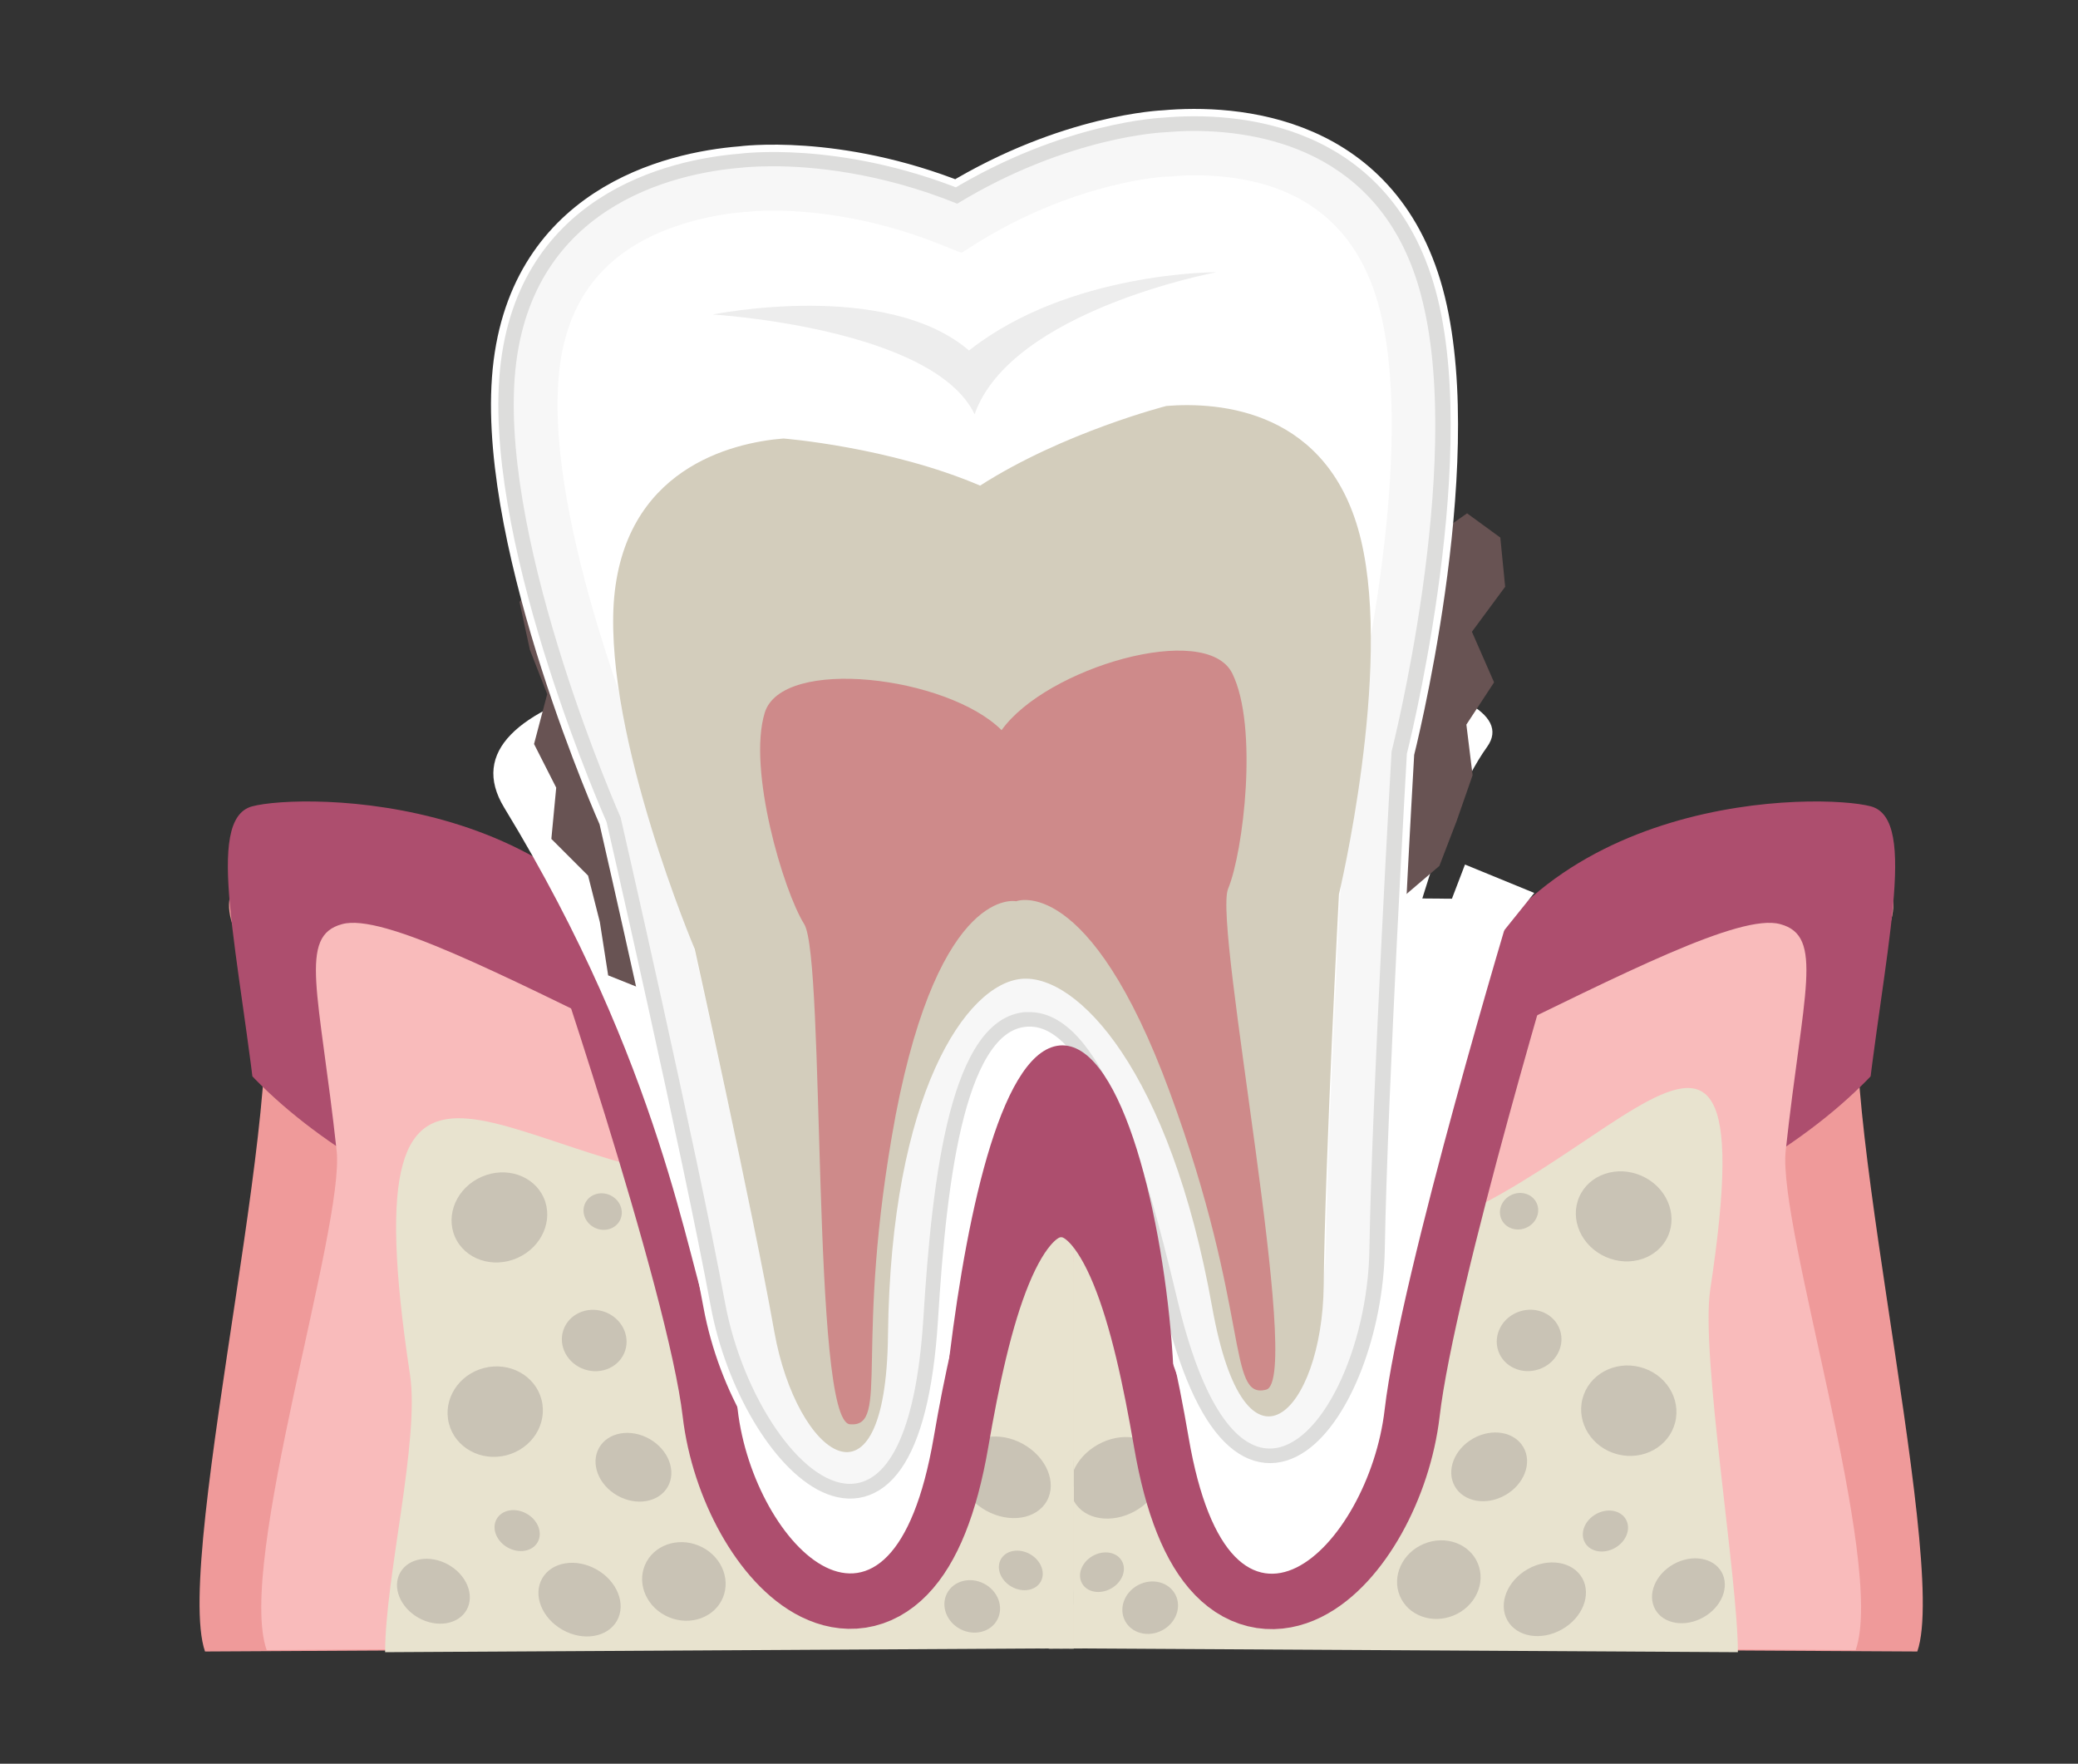 <?xml version="1.0" encoding="UTF-8"?>
<!-- Generator: Adobe Illustrator 27.5.0, SVG Export Plug-In . SVG Version: 6.00 Build 0)  -->
<svg xmlns="http://www.w3.org/2000/svg" xmlns:xlink="http://www.w3.org/1999/xlink" version="1.1" id="レイヤー_1" x="0px" y="0px" viewBox="0 0 300 254.6" style="enable-background:new 0 0 300 254.6;" xml:space="preserve">
<rect x="0" y="0" width="300" height="254.6" fill="#333333" stroke="none"/>
<style type="text/css">
	.st0{clip-path:url(#SVGID_00000074433239984800412840000004076346176315460507_);}
	.st1{fill:#EF9A9A;}
	.st2{clip-path:url(#SVGID_00000147203135059607832470000006063538005310170783_);fill:#AD4E6E;}
	.st3{fill:#F9BBBB;}
	.st4{fill:#E8E3CF;}
	.st5{fill:#C9C3B5;}
	.st6{clip-path:url(#SVGID_00000051349639460229566100000006563449349327220143_);}
	.st7{clip-path:url(#SVGID_00000177446035133396956080000016214175861051594416_);fill:#AD4E6E;}
	.st8{fill:none;stroke:#AD4E6E;stroke-width:16;stroke-miterlimit:10;}
	.st9{fill:#FFFFFF;}
	.st10{fill:#685353;}
	.st11{fill:none;stroke:#FFFFFF;stroke-width:6.369;}
	.st12{fill:none;stroke:#DDDDDC;stroke-width:4.246;}
	.st13{fill:#F7F7F7;}
	.st14{fill:#EDEDED;}
	.st15{fill:#D3CDBC;}
	.st16{fill:#CE8A8A;}
	.st17{fill:#AD4E6E;}
</style>
<g>
	<defs>
		<rect id="SVGID_1_" x="151.4" y="61.4" width="143" height="193.5"></rect>
	</defs>
	<clipPath id="SVGID_00000111885131085887402150000014176331339012731033_">
		<use xlink:href="#SVGID_1_" style="overflow:visible;"></use>
	</clipPath>
	<g style="clip-path:url(#SVGID_00000111885131085887402150000014176331339012731033_);">
		<path class="st1" d="M269.6,139.5c13.3-19.1-12.6-14.6-19.9-14.6c-7.3,0-29.8,13.3-46.5,30.9c-5.5-12-26.3-30.7-39.1-22.9    c-7.9,4.8-7.6,21-15.3,27.3c-8.7-6.3-8.4-22.5-17.3-27.3c-10.8-5.8-24-7.5-32.6-3.1c-12.4-15.7-22.7-31.5-28.1-33.5    c-6.1-2.3-11.7,16.5-22.1,38.9c-5,10.8-17.4,89.5-13.2,103.2l113.3-0.7l128,0.7C281.6,224.7,262.7,149.5,269.6,139.5z"></path>
		<g>
			<defs>
				<path id="SVGID_00000085237620747706207360000012353194831588700070_" d="M269.2,162.6c2.7-25.1,7.9-44.3,0.9-46.2      c-7.1-1.9-49.4-2.4-61.6,31.8c-5.5-12-31.4-23-44.2-15.3c-7.9,4.8-7.6,21-15.3,27.3c-8.7-6.3-8.4-22.5-17.3-27.3      c-10.8-5.8-24-7.5-32.6-3.1c-12.4-15.7-22.7-31.5-28.1-33.5c-6.1-2.3-11.7,16.5-22.1,38.9c-5,10.8-17.4,89.5-13.2,103.2      l113.3-0.7l128,0.7C281.6,224.7,267.8,174.7,269.2,162.6z"></path>
			</defs>
			<clipPath id="SVGID_00000071548422983307711920000001580215013624532881_">
				<use xlink:href="#SVGID_00000085237620747706207360000012353194831588700070_" style="overflow:visible;"></use>
			</clipPath>
			
				<ellipse style="clip-path:url(#SVGID_00000071548422983307711920000001580215013624532881_);fill:#AD4E6E;" cx="151.3" cy="128.8" rx="130.9" ry="63.2"></ellipse>
		</g>
		<path class="st3" d="M90.8,237.1c0-13.4,3.6-68.3,6.5-70.1c-2.6-20.2,20.3-22.6,37.2-13.6c10.1,5.4,8.6,16,25,16    c28.1,0,85.9-39.2,97.5-36c6.4,1.7,3.3,9.8,0.8,32.7c-1.2,11,14.5,59.6,10.1,72.1L90.8,237.1z"></path>
		<path class="st3" d="M221.7,237.1c0-13.4-3.6-68.3-6.5-70.1c2.6-20.2-20.3-22.6-37.2-13.6c-10.1,5.4-8.6,16-25,16    c-28.1,0-66.7-51.6-78-55.4c-6.3-2.1-6.3,10.1-16.9,30.4c-5.1,9.8-17.8,81.2-13.5,93.7L221.7,237.1z"></path>
		<g>
			<path class="st4" d="M202.9,237.7c-2.7-12-3.7-61.4-7.2-70.2c-4.5-11.4-1.4-8.8-7.4-12.8c-2.1-1.4-7.1,11.9-10.6,12.9     c-1.9,0.6-7.2-1.7-9.3-0.9c-9.6,3.6-8.8,16.5-23.2,16.5c-34.8,0-47.1-84.3-73.6-27.7c-4.1,8.7-10,72.3-10,83L202.9,237.7z"></path>
		</g>
		<g>
			<g>
				
					<ellipse transform="matrix(0.479 -0.878 0.878 0.479 -96.779 269.156)" class="st5" cx="178.3" cy="216.1" rx="6.3" ry="8.3"></ellipse>
			</g>
			<g>
				
					<ellipse transform="matrix(0.477 -0.879 0.879 0.477 -96.502 289.069)" class="st5" cx="194.6" cy="225.6" rx="4.1" ry="5.4"></ellipse>
			</g>
			<g>
				
					<ellipse transform="matrix(0.493 -0.87 0.87 0.493 -113.329 253.949)" class="st5" cx="161.2" cy="224.2" rx="4.6" ry="5.6"></ellipse>
			</g>
			<g>
				
					<ellipse transform="matrix(0.488 -0.873 0.873 0.488 -82.862 272.54)" class="st5" cx="190.9" cy="206.9" rx="2.7" ry="3.4"></ellipse>
			</g>
			<g>
				
					<ellipse transform="matrix(0.472 -0.881 0.881 0.472 -50.457 254.649)" class="st5" cx="187.4" cy="169.5" rx="1.7" ry="2"></ellipse>
			</g>
			<g>
				<ellipse transform="matrix(0.492 -0.871 0.871 0.492 -62.571 250.162)" class="st5" cx="183" cy="178.7" rx="5" ry="6.2"></ellipse>
			</g>
			<g>
				
					<ellipse transform="matrix(0.487 -0.873 0.873 0.487 -77.819 248.572)" class="st5" cx="172.8" cy="190.6" rx="5.5" ry="7"></ellipse>
			</g>
			<g>
				
					<ellipse transform="matrix(0.458 -0.889 0.889 0.458 -95.139 258.937)" class="st5" cx="164.8" cy="207.5" rx="3.7" ry="4.1"></ellipse>
			</g>
			<g>
				
					<ellipse transform="matrix(0.484 -0.875 0.875 0.484 -74.581 266.036)" class="st5" cx="188.3" cy="196.3" rx="2.2" ry="2.9"></ellipse>
			</g>
			<g>
				
					<ellipse transform="matrix(0.47 -0.883 0.883 0.47 -110.362 276.381)" class="st5" cx="175" cy="230.1" rx="3.3" ry="4.5"></ellipse>
			</g>
			<g>
				<ellipse transform="matrix(0.493 -0.87 0.87 0.493 -125.226 245.525)" class="st5" cx="148.1" cy="230.2" rx="3.1" ry="3.7"></ellipse>
			</g>
			<g>
				
					<ellipse transform="matrix(0.49 -0.872 0.872 0.49 -107.14 242.521)" class="st5" cx="153.8" cy="212.9" rx="2.7" ry="3.3"></ellipse>
			</g>
			<g>
				
					<ellipse transform="matrix(0.489 -0.872 0.872 0.489 -165.216 177.291)" class="st5" cx="68.7" cy="229.7" rx="4.4" ry="5.5"></ellipse>
			</g>
			<g>
				
					<ellipse transform="matrix(0.382 -0.924 0.924 0.382 -146.091 238.05)" class="st5" cx="104.9" cy="228.2" rx="5.6" ry="6.1"></ellipse>
			</g>
			<g>
				
					<ellipse transform="matrix(0.431 -0.902 0.902 0.431 -104.82 183.587)" class="st5" cx="93.2" cy="174.9" rx="2.6" ry="2.8"></ellipse>
			</g>
			<g>
				
					<ellipse transform="matrix(0.316 -0.949 0.949 0.316 -120.779 219.578)" class="st5" cx="91.9" cy="193.5" rx="4.4" ry="4.7"></ellipse>
			</g>
			<g>
				
					<ellipse transform="matrix(0.439 -0.898 0.898 0.439 -92.362 167.373)" class="st5" cx="87.9" cy="157.7" rx="2.8" ry="3.1"></ellipse>
			</g>
			<g>
				
					<ellipse transform="matrix(0.915 -0.404 0.404 0.915 -64.336 46.57)" class="st5" cx="78.2" cy="175.7" rx="7" ry="6.4"></ellipse>
			</g>
			<g>
				
					<ellipse transform="matrix(0.493 -0.87 0.87 0.493 -134.83 192.304)" class="st5" cx="97.6" cy="211.8" rx="4.7" ry="5.7"></ellipse>
			</g>
			<g>
				
					<ellipse transform="matrix(0.969 -0.249 0.249 0.969 -48.22 25.686)" class="st5" cx="77.6" cy="203.7" rx="6.9" ry="6.5"></ellipse>
			</g>
			<g>
				<ellipse transform="matrix(0.493 -0.87 0.87 0.493 -151.341 182.295)" class="st5" cx="80.8" cy="221" rx="2.8" ry="3.4"></ellipse>
			</g>
		</g>
		<g>
			<path class="st4" d="M109.6,237.7c2.7-12,3.7-61.4,7.2-70.2c4.5-11.4,1.4-8.8,7.4-12.8c2.1-1.4,7.1,11.9,10.6,12.9     c1.9,0.6,19.5-11.3,21.5-10.6c9.6,3.6,21.4,23.1,35.8,23.1c34.8,0,64.2-55.7,54.8,6.1c-1.4,9.4,4,41.6,4,52.3L109.6,237.7z"></path>
		</g>
		<g>
			<g>
				
					<ellipse transform="matrix(0.873 -0.488 0.488 0.873 -95.172 97.791)" class="st5" cx="140" cy="231.4" rx="3.4" ry="2.7"></ellipse>
			</g>
			<g>
				<ellipse transform="matrix(0.881 -0.472 0.472 0.881 -74.578 90.739)" class="st5" cx="143.5" cy="194" rx="2" ry="1.7"></ellipse>
			</g>
			<g>
				
					<ellipse transform="matrix(0.871 -0.492 0.492 0.871 -84.721 139.413)" class="st5" cx="222.9" cy="230.9" rx="6.2" ry="5"></ellipse>
			</g>
			<g>
				
					<ellipse transform="matrix(0.873 -0.487 0.487 0.873 -83.504 105.672)" class="st5" cx="161.3" cy="213.3" rx="7" ry="5.5"></ellipse>
			</g>
			<g>
				
					<ellipse transform="matrix(0.889 -0.458 0.458 0.889 -87.866 101.901)" class="st5" cx="166.1" cy="232" rx="4.1" ry="3.7"></ellipse>
			</g>
			<g>
				
					<ellipse transform="matrix(0.875 -0.484 0.484 0.875 -89.035 96.612)" class="st5" cx="142.6" cy="220.8" rx="2.9" ry="2.2"></ellipse>
			</g>
			<g>
				
					<ellipse transform="matrix(0.872 -0.49 0.49 0.872 -90.777 107.142)" class="st5" cx="159.1" cy="226.8" rx="3.3" ry="2.7"></ellipse>
			</g>
			<g>
				
					<ellipse transform="matrix(0.872 -0.489 0.489 0.872 -81.159 148.554)" class="st5" cx="243.8" cy="229.7" rx="5.5" ry="4.4"></ellipse>
			</g>
			<g>
				
					<ellipse transform="matrix(0.924 -0.382 0.382 0.924 -71.364 96.51)" class="st5" cx="207.7" cy="228.2" rx="6.1" ry="5.6"></ellipse>
			</g>
			<g>
				
					<ellipse transform="matrix(0.902 -0.431 0.431 0.902 -53.974 111.647)" class="st5" cx="219.4" cy="174.9" rx="2.8" ry="2.6"></ellipse>
			</g>
			<g>
				
					<ellipse transform="matrix(0.949 -0.316 0.316 0.949 -49.834 79.604)" class="st5" cx="220.7" cy="193.5" rx="4.7" ry="4.4"></ellipse>
			</g>
			<g>
				
					<ellipse transform="matrix(0.404 -0.915 0.915 0.404 -21.054 319.081)" class="st5" cx="234.4" cy="175.7" rx="6.4" ry="7"></ellipse>
			</g>
			<g>
				
					<ellipse transform="matrix(0.87 -0.493 0.493 0.87 -76.478 133.474)" class="st5" cx="215" cy="211.8" rx="5.7" ry="4.7"></ellipse>
			</g>
			<g>
				
					<ellipse transform="matrix(0.249 -0.969 0.969 0.249 -20.752 380.633)" class="st5" cx="235" cy="203.7" rx="6.5" ry="6.9"></ellipse>
			</g>
			<g>
				<ellipse transform="matrix(0.87 -0.493 0.493 0.87 -78.843 143.018)" class="st5" cx="231.8" cy="221" rx="3.4" ry="2.8"></ellipse>
			</g>
		</g>
	</g>
</g>
<g>
	<defs>
		
			<rect id="SVGID_00000021076871412322117200000004853462423275449520_" x="12" y="61.4" transform="matrix(-1 -4.489621e-11 4.489621e-11 -1 167.022 316.261)" width="143" height="193.5"></rect>
	</defs>
	<clipPath id="SVGID_00000044889430993941697880000013421091979841957817_">
		<use xlink:href="#SVGID_00000021076871412322117200000004853462423275449520_" style="overflow:visible;"></use>
	</clipPath>
	<g style="clip-path:url(#SVGID_00000044889430993941697880000013421091979841957817_);">
		<path class="st1" d="M36.8,139.5c-13.3-19.1,12.6-14.6,19.9-14.6c7.3,0,29.8,13.3,46.5,30.9c5.5-12,26.3-30.7,39.1-22.9    c7.9,4.8,7.6,21,15.3,27.3c8.7-6.3,8.4-22.5,17.3-27.3c10.8-5.8,24-7.5,32.6-3.1c12.4-15.7,22.7-31.5,28.1-33.5    c6.1-2.3,11.7,16.5,22.1,38.9c5,10.8,17.4,89.5,13.2,103.2l-113.3-0.7l-128,0.7C24.8,224.7,43.7,149.5,36.8,139.5z"></path>
		<g>
			<defs>
				<path id="SVGID_00000080898389117332330090000001817628644104608410_" d="M37.3,162.6c-2.7-25.1-7.9-44.3-0.9-46.2      c7.1-1.9,49.4-2.4,61.6,31.8c5.5-12,31.4-23,44.2-15.3c7.9,4.8,7.6,21,15.3,27.3c8.7-6.3,8.4-22.5,17.3-27.3      c10.8-5.8,24-7.5,32.6-3.1c12.4-15.7,22.7-31.5,28.1-33.5c6.1-2.3,11.7,16.5,22.1,38.9c5,10.8,17.4,89.5,13.2,103.2l-113.3-0.7      l-128,0.7C24.8,224.7,38.6,174.7,37.3,162.6z"></path>
			</defs>
			<clipPath id="SVGID_00000139261478847314946950000016254697582864854160_">
				<use xlink:href="#SVGID_00000080898389117332330090000001817628644104608410_" style="overflow:visible;"></use>
			</clipPath>
			
				<ellipse style="clip-path:url(#SVGID_00000139261478847314946950000016254697582864854160_);fill:#AD4E6E;" cx="155.2" cy="128.8" rx="130.9" ry="63.2"></ellipse>
		</g>
		<path class="st3" d="M215.6,237.1c0-13.4-3.6-68.3-6.5-70.1c2.6-20.2-20.3-22.6-37.2-13.6c-10.1,5.4-8.6,16-25,16    c-28.1,0-85.9-39.2-97.5-36c-6.4,1.7-3.3,9.8-0.8,32.7c1.2,11-14.5,59.6-10.1,72.1L215.6,237.1z"></path>
		<path class="st3" d="M84.7,237.1c0-13.4,3.6-68.3,6.5-70.1c-2.6-20.2,20.3-22.6,37.2-13.6c10.1,5.4,8.6,16,25,16    c28.1,0,66.7-51.6,78-55.4c6.3-2.1,6.3,10.1,16.9,30.4c5.1,9.8,17.8,81.2,13.5,93.7L84.7,237.1z"></path>
		<g>
			<path class="st4" d="M103.5,237.7c2.7-12,3.7-61.4,7.2-70.2c4.5-11.4,1.4-8.8,7.4-12.8c2.1-1.4,7.1,11.9,10.6,12.9     c1.9,0.6,7.2-1.7,9.3-0.9c9.6,3.6,8.8,16.5,23.2,16.5c34.8,0,47.1-84.3,73.6-27.7c4.1,8.7,10,72.3,10,83L103.5,237.7z"></path>
		</g>
		<g>
			<g>
				
					<ellipse transform="matrix(0.878 -0.479 0.479 0.878 -87.853 87.743)" class="st5" cx="128.1" cy="216.1" rx="8.3" ry="6.3"></ellipse>
			</g>
			<g>
				
					<ellipse transform="matrix(0.879 -0.477 0.477 0.879 -94.092 80.647)" class="st5" cx="111.8" cy="225.6" rx="5.4" ry="4.1"></ellipse>
			</g>
			<g>
				<ellipse transform="matrix(0.87 -0.493 0.493 0.87 -91.678 100.731)" class="st5" cx="145.2" cy="224.2" rx="5.6" ry="4.6"></ellipse>
			</g>
			<g>
				
					<ellipse transform="matrix(0.873 -0.488 0.488 0.873 -86.323 82.716)" class="st5" cx="115.5" cy="206.9" rx="3.4" ry="2.7"></ellipse>
			</g>
			<g>
				<ellipse transform="matrix(0.881 -0.472 0.472 0.881 -65.906 76.273)" class="st5" cx="119" cy="169.5" rx="2" ry="1.7"></ellipse>
			</g>
			<g>
				
					<ellipse transform="matrix(0.871 -0.492 0.492 0.871 -71.897 83.782)" class="st5" cx="123.4" cy="178.7" rx="6.2" ry="5"></ellipse>
			</g>
			<g>
				
					<ellipse transform="matrix(0.873 -0.487 0.487 0.873 -75.939 89.298)" class="st5" cx="133.6" cy="190.6" rx="7" ry="5.5"></ellipse>
			</g>
			<g>
				
					<ellipse transform="matrix(0.889 -0.458 0.458 0.889 -79.356 87.953)" class="st5" cx="141.6" cy="207.5" rx="4.1" ry="3.7"></ellipse>
			</g>
			<g>
				
					<ellipse transform="matrix(0.875 -0.484 0.484 0.875 -80.231 81.697)" class="st5" cx="118.1" cy="196.3" rx="2.9" ry="2.2"></ellipse>
			</g>
			<g>
				
					<ellipse transform="matrix(0.883 -0.47 0.47 0.883 -92.766 88.811)" class="st5" cx="131.4" cy="230.1" rx="4.5" ry="3.3"></ellipse>
			</g>
			<g>
				<ellipse transform="matrix(0.87 -0.493 0.493 0.87 -92.916 108.004)" class="st5" cx="158.4" cy="230.2" rx="3.7" ry="3.1"></ellipse>
			</g>
			<g>
				
					<ellipse transform="matrix(0.872 -0.49 0.49 0.872 -84.769 102.192)" class="st5" cx="152.6" cy="212.9" rx="3.3" ry="2.7"></ellipse>
			</g>
			<g>
				
					<ellipse transform="matrix(0.872 -0.489 0.489 0.872 -81.939 145.568)" class="st5" cx="237.7" cy="229.7" rx="5.5" ry="4.4"></ellipse>
			</g>
			<g>
				
					<ellipse transform="matrix(0.924 -0.382 0.382 0.924 -71.826 94.18)" class="st5" cx="201.6" cy="228.2" rx="6.1" ry="5.6"></ellipse>
			</g>
			<g>
				
					<ellipse transform="matrix(0.902 -0.431 0.431 0.902 -54.571 109.015)" class="st5" cx="213.3" cy="174.9" rx="2.8" ry="2.6"></ellipse>
			</g>
			<g>
				
					<ellipse transform="matrix(0.949 -0.316 0.316 0.949 -50.147 77.675)" class="st5" cx="214.6" cy="193.5" rx="4.7" ry="4.4"></ellipse>
			</g>
			<g>
				
					<ellipse transform="matrix(0.898 -0.439 0.439 0.898 -47.021 111.962)" class="st5" cx="218.6" cy="157.7" rx="3.1" ry="2.8"></ellipse>
			</g>
			<g>
				
					<ellipse transform="matrix(0.404 -0.915 0.915 0.404 -24.693 313.496)" class="st5" cx="228.3" cy="175.7" rx="6.4" ry="7"></ellipse>
			</g>
			<g>
				
					<ellipse transform="matrix(0.87 -0.493 0.493 0.87 -77.271 130.465)" class="st5" cx="208.9" cy="211.8" rx="5.7" ry="4.7"></ellipse>
			</g>
			<g>
				
					<ellipse transform="matrix(0.249 -0.969 0.969 0.249 -25.339 374.719)" class="st5" cx="228.9" cy="203.7" rx="6.5" ry="6.9"></ellipse>
			</g>
			<g>
				<ellipse transform="matrix(0.87 -0.493 0.493 0.87 -79.637 140.007)" class="st5" cx="225.7" cy="221" rx="3.4" ry="2.8"></ellipse>
			</g>
		</g>
		<g>
			<path class="st4" d="M196.8,237.7c-2.7-12-3.7-61.4-7.2-70.2c-4.5-11.4-1.4-8.8-7.4-12.8c-2.1-1.4-7.1,11.9-10.6,12.9     c-1.9,0.6-19.5-11.3-21.5-10.6c-9.6,3.6-26.5,13.9-40.9,13.9c-34.8,0-59.4-34.3-50,27.6c1.4,9.4-3.6,29.3-3.6,40L196.8,237.7z"></path>
		</g>
		<g>
			<g>
				
					<ellipse transform="matrix(0.488 -0.873 0.873 0.488 -116.787 263.712)" class="st5" cx="166.5" cy="231.4" rx="2.7" ry="3.4"></ellipse>
			</g>
			<g>
				
					<ellipse transform="matrix(0.472 -0.881 0.881 0.472 -84.99 245.999)" class="st5" cx="162.9" cy="194" rx="1.7" ry="2"></ellipse>
			</g>
			<g>
				
					<ellipse transform="matrix(0.492 -0.871 0.871 0.492 -158.577 190.126)" class="st5" cx="83.6" cy="230.9" rx="5" ry="6.2"></ellipse>
			</g>
			<g>
				
					<ellipse transform="matrix(0.487 -0.873 0.873 0.487 -111.848 236.05)" class="st5" cx="145.1" cy="213.3" rx="5.5" ry="7"></ellipse>
			</g>
			<g>
				
					<ellipse transform="matrix(0.458 -0.889 0.889 0.458 -130.191 250.449)" class="st5" cx="140.4" cy="232" rx="3.7" ry="4.1"></ellipse>
			</g>
			<g>
				
					<ellipse transform="matrix(0.484 -0.875 0.875 0.484 -108.665 257.254)" class="st5" cx="163.8" cy="220.8" rx="2.2" ry="2.9"></ellipse>
			</g>
			<g>
				
					<ellipse transform="matrix(0.49 -0.872 0.872 0.49 -122.572 244.01)" class="st5" cx="147.3" cy="226.8" rx="2.7" ry="3.3"></ellipse>
			</g>
			<g>
				
					<ellipse transform="matrix(0.489 -0.872 0.872 0.489 -168.337 171.965)" class="st5" cx="62.6" cy="229.7" rx="4.4" ry="5.5"></ellipse>
			</g>
			<g>
				
					<ellipse transform="matrix(0.382 -0.924 0.924 0.382 -149.867 232.406)" class="st5" cx="98.8" cy="228.2" rx="5.6" ry="6.1"></ellipse>
			</g>
			<g>
				
					<ellipse transform="matrix(0.431 -0.902 0.902 0.431 -108.294 178.077)" class="st5" cx="87.1" cy="174.9" rx="2.6" ry="2.8"></ellipse>
			</g>
			<g>
				
					<ellipse transform="matrix(0.316 -0.949 0.949 0.316 -124.957 213.785)" class="st5" cx="85.8" cy="193.5" rx="4.4" ry="4.7"></ellipse>
			</g>
			<g>
				
					<ellipse transform="matrix(0.915 -0.404 0.404 0.915 -64.856 44.103)" class="st5" cx="72.1" cy="175.7" rx="7" ry="6.4"></ellipse>
			</g>
			<g>
				
					<ellipse transform="matrix(0.493 -0.87 0.87 0.493 -137.926 186.991)" class="st5" cx="91.5" cy="211.8" rx="4.7" ry="5.7"></ellipse>
			</g>
			<g>
				
					<ellipse transform="matrix(0.969 -0.249 0.249 0.969 -48.412 24.168)" class="st5" cx="71.4" cy="203.7" rx="6.9" ry="6.5"></ellipse>
			</g>
			<g>
				<ellipse transform="matrix(0.493 -0.87 0.87 0.493 -154.436 176.983)" class="st5" cx="74.7" cy="221" rx="2.8" ry="3.4"></ellipse>
			</g>
		</g>
	</g>
</g>
<g>
	<path class="st8" d="M85.3,128.8c0,0,18.9,55,21.2,74.7c2.3,19.8,22.2,39.5,28.3,4c3.1-18,7.7-36.9,18.4-36.9s15.3,18.9,18.4,36.9   c6.1,35.6,26,15.8,28.3-4c2.3-19.8,18.6-73.7,18.6-73.7"></path>
	<path class="st9" d="M85.3,128.8c0,0,18.9,55,21.2,74.7c2.3,19.8,22.2,39.5,28.3,4c3.1-18,7.7-36.9,18.4-36.9s15.3,18.9,18.4,36.9   c6.1,35.6,26,15.8,28.3-4c2.3-19.8,18.6-73.7,18.6-73.7"></path>
</g>
<g>
	<path class="st9" d="M72.8,116.6c22.8,37.4,26.5,65.8,29.8,74.4c2.3,6.1,27.2-54.6,41.3-51.6c14.1,2.9,43.2,56,46.1,55.1   c2.9-0.9,11-67.6,24.7-86.7C228.4,88.7,52.9,83.9,72.8,116.6z"></path>
</g>
<g>
	<polygon class="st10" points="211.7,104.6 212.6,111.9 210.3,118.5 207.8,125 202.3,129.7 198.1,132.5 192.4,128.7 195.9,121.5    192.1,114.4 194.5,107.7 195.3,100.8 199.6,94.8 201.6,88.4 204.6,82.3 208.1,76.7 211.8,74.1 216.6,77.6 217.3,84.7 212.5,91.2    215.7,98.5  "></polygon>
</g>
<g>
	<polygon class="st10" points="80.3,113.7 79.6,121.1 84.9,126.4 86.6,133.1 87.8,140.8 96.3,144.2 99.2,136.6 98.4,129.7    98.5,122.9 94.1,116.8 95.7,109.4 92.5,103.3 89,97.4 87.7,90.5 86.3,83.1 78.9,81.5 75,86.9 76.5,93.8 79,100.2 77.1,107.4  "></polygon>
</g>
<g>
	<g>
		<g>
			<path class="st11" d="M148,146.1c10.7-0.9,17.1,20.6,21.9,41.2c9.6,40.7,27.5,16.1,27.9-7s3.2-71.8,3.2-71.8s10.4-40.8,4.5-64.9     s-27.4-25.4-37.4-24.5c0,0-13.8,0.5-29.9,10.3c-17.5-7-31.2-5.1-31.2-5.1c-10,0.8-31,5.7-32.8,30.4S89.6,118,89.6,118     s10.9,47.5,15.1,70.2c4.2,22.7,26,43.9,28.6,2.2C134.6,169.2,137.3,147,148,146.1z"></path>
			<path class="st9" d="M148,146.1c10.7-0.9,17.1,20.6,21.9,41.2c9.6,40.7,27.5,16.1,27.9-7s3.2-71.8,3.2-71.8s10.4-40.8,4.5-64.9     s-27.4-25.4-37.4-24.5c0,0-13.8,0.5-29.9,10.3c-17.5-7-31.2-5.1-31.2-5.1c-10,0.8-31,5.7-32.8,30.4S89.6,118,89.6,118     s10.9,47.5,15.1,70.2c4.2,22.7,26,43.9,28.6,2.2C134.6,169.2,137.3,147,148,146.1z"></path>
			<path class="st12" d="M148,146.1c10.7-0.9,17.1,20.6,21.9,41.2c9.6,40.7,27.5,16.1,27.9-7s3.2-71.8,3.2-71.8s10.4-40.8,4.5-64.9     s-27.4-25.4-37.4-24.5c0,0-13.8,0.5-29.9,10.3c-17.5-7-31.2-5.1-31.2-5.1c-10,0.8-31,5.7-32.8,30.4S89.6,118,89.6,118     s10.9,47.5,15.1,70.2c4.2,22.7,26,43.9,28.6,2.2C134.6,169.2,137.3,147,148,146.1z"></path>
			<path class="st13" d="M172.3,25.3L172.3,25.3c14.7,0,23.8,6.7,27,19.8c5.4,22.3-4.4,61.5-4.5,61.9l-0.2,0.6l0,0.6     c0,0.5-2.8,49.1-3.2,72c-0.1,5.5-1.3,11.3-3.4,16c-2,4.4-3.9,6-4.6,6.4c-0.7-0.5-4.1-3.4-7.3-16.8c-2.1-9.1-5.1-20.6-8.9-29.3     c-1.8-4.2-7.4-16.8-18.5-16.8c0,0,0,0,0,0c-0.4,0-0.8,0-1.2,0c-16.1,1.4-19.1,26.6-20.6,50.2c-0.9,13.8-3.7,17.2-4.4,17.8     c-0.7-0.2-2.9-1.5-5.6-5.5c-2.8-4.3-5.1-9.8-6.1-15.2c-4.2-22.6-15.1-70-15.2-70.5l-0.1-0.6l-0.2-0.6C95.2,115,79,78,80.6,55.1     c0.6-8.8,4-15.1,10.4-19.3c5.9-3.8,12.9-4.9,16.5-5.2l0.1,0l0.2,0c0,0,1.4-0.2,3.7-0.2c4.5,0,13.6,0.6,24.3,4.9l3,1.2l2.7-1.7     c14.3-8.7,26.7-9.3,26.8-9.3l0.2,0l0.2,0C169.9,25.4,171.1,25.3,172.3,25.3 M172.3,18.9c-1.5,0-3,0.1-4.2,0.2     c0,0-13.8,0.5-29.9,10.3C126.8,24.8,117,24,111.6,24c-2.9,0-4.5,0.2-4.5,0.2c-10,0.8-31,5.7-32.8,30.4     C72.5,79.4,89.6,118,89.6,118s10.9,47.5,15.1,70.2c2.5,13.3,10.9,26,18,26c5.1,0,9.5-6.5,10.6-23.8c1.3-21.1,4-43.4,14.7-44.3     c0.2,0,0.4,0,0.6,0c10.3,0,16.5,21,21.3,41.2c3.7,15.8,8.7,21.8,13.4,21.8c7.4,0,14.2-14.6,14.4-28.8c0.4-23.1,3.2-71.8,3.2-71.8     s10.4-40.8,4.5-64.9C200.4,22.5,183.2,18.9,172.3,18.9L172.3,18.9z"></path>
		</g>
		<path class="st14" d="M175.6,39.3c0,0-29.6,5.5-34.9,20.5c-6-12.5-37.8-14.4-37.8-14.4s25-5.1,37,5.2    C154.3,39.2,175.6,39.3,175.6,39.3z"></path>
	</g>
	<path class="st15" d="M147.5,141.3c8-0.7,21.4,13.2,27.5,47.4c4.8,26.8,15.9,15.1,16.1-3.1c0.2-18.2,2.2-56.5,2.2-56.5   S201,97,196.5,78S175.9,58,168.4,58.6c0,0-14.9,3.8-26.9,11.5c-13.1-5.6-28.4-6.8-28.4-6.8c-7.5,0.6-23.2,4.4-24.5,23.8   c-1.2,19.5,11.7,49.9,11.7,49.9s8.3,37.4,11.5,55.3s16.1,27.6,16.4,0.4C128.6,157.9,139.5,142,147.5,141.3z"></path>
	<path class="st16" d="M146.7,130.1c0,0,10.5-4.2,22.2,27.6s8.2,44.4,13.9,42.9c5.4-1.4-7.7-67-5.5-72.3c2.2-5.3,4.4-23.4,0.6-31.1   c-3.8-7.6-26.9-0.8-33.3,8.2c-7.8-7.8-31.7-10.7-34.2-2.5c-2.5,8.2,2.7,25.7,5.7,30.5c3.1,4.9,1,71.7,6.6,72.2   c5.9,0.5,0.4-11.3,6.6-44.6C135.7,127.7,146.7,130.1,146.7,130.1z"></path>
</g>
<polygon class="st9" points="211.5,124.8 208.9,131.6 217,134.5 221.5,128.9 "></polygon>
<path class="st17" d="M169.3,195.8c1.3,20-6.5-21.1-15.1-21.1s-19.5,40.7-17.1,20.9c2.6-21.1,7.7-44.7,16.3-44.7  C162.1,151,168,175.9,169.3,195.8z"></path>
</svg>
